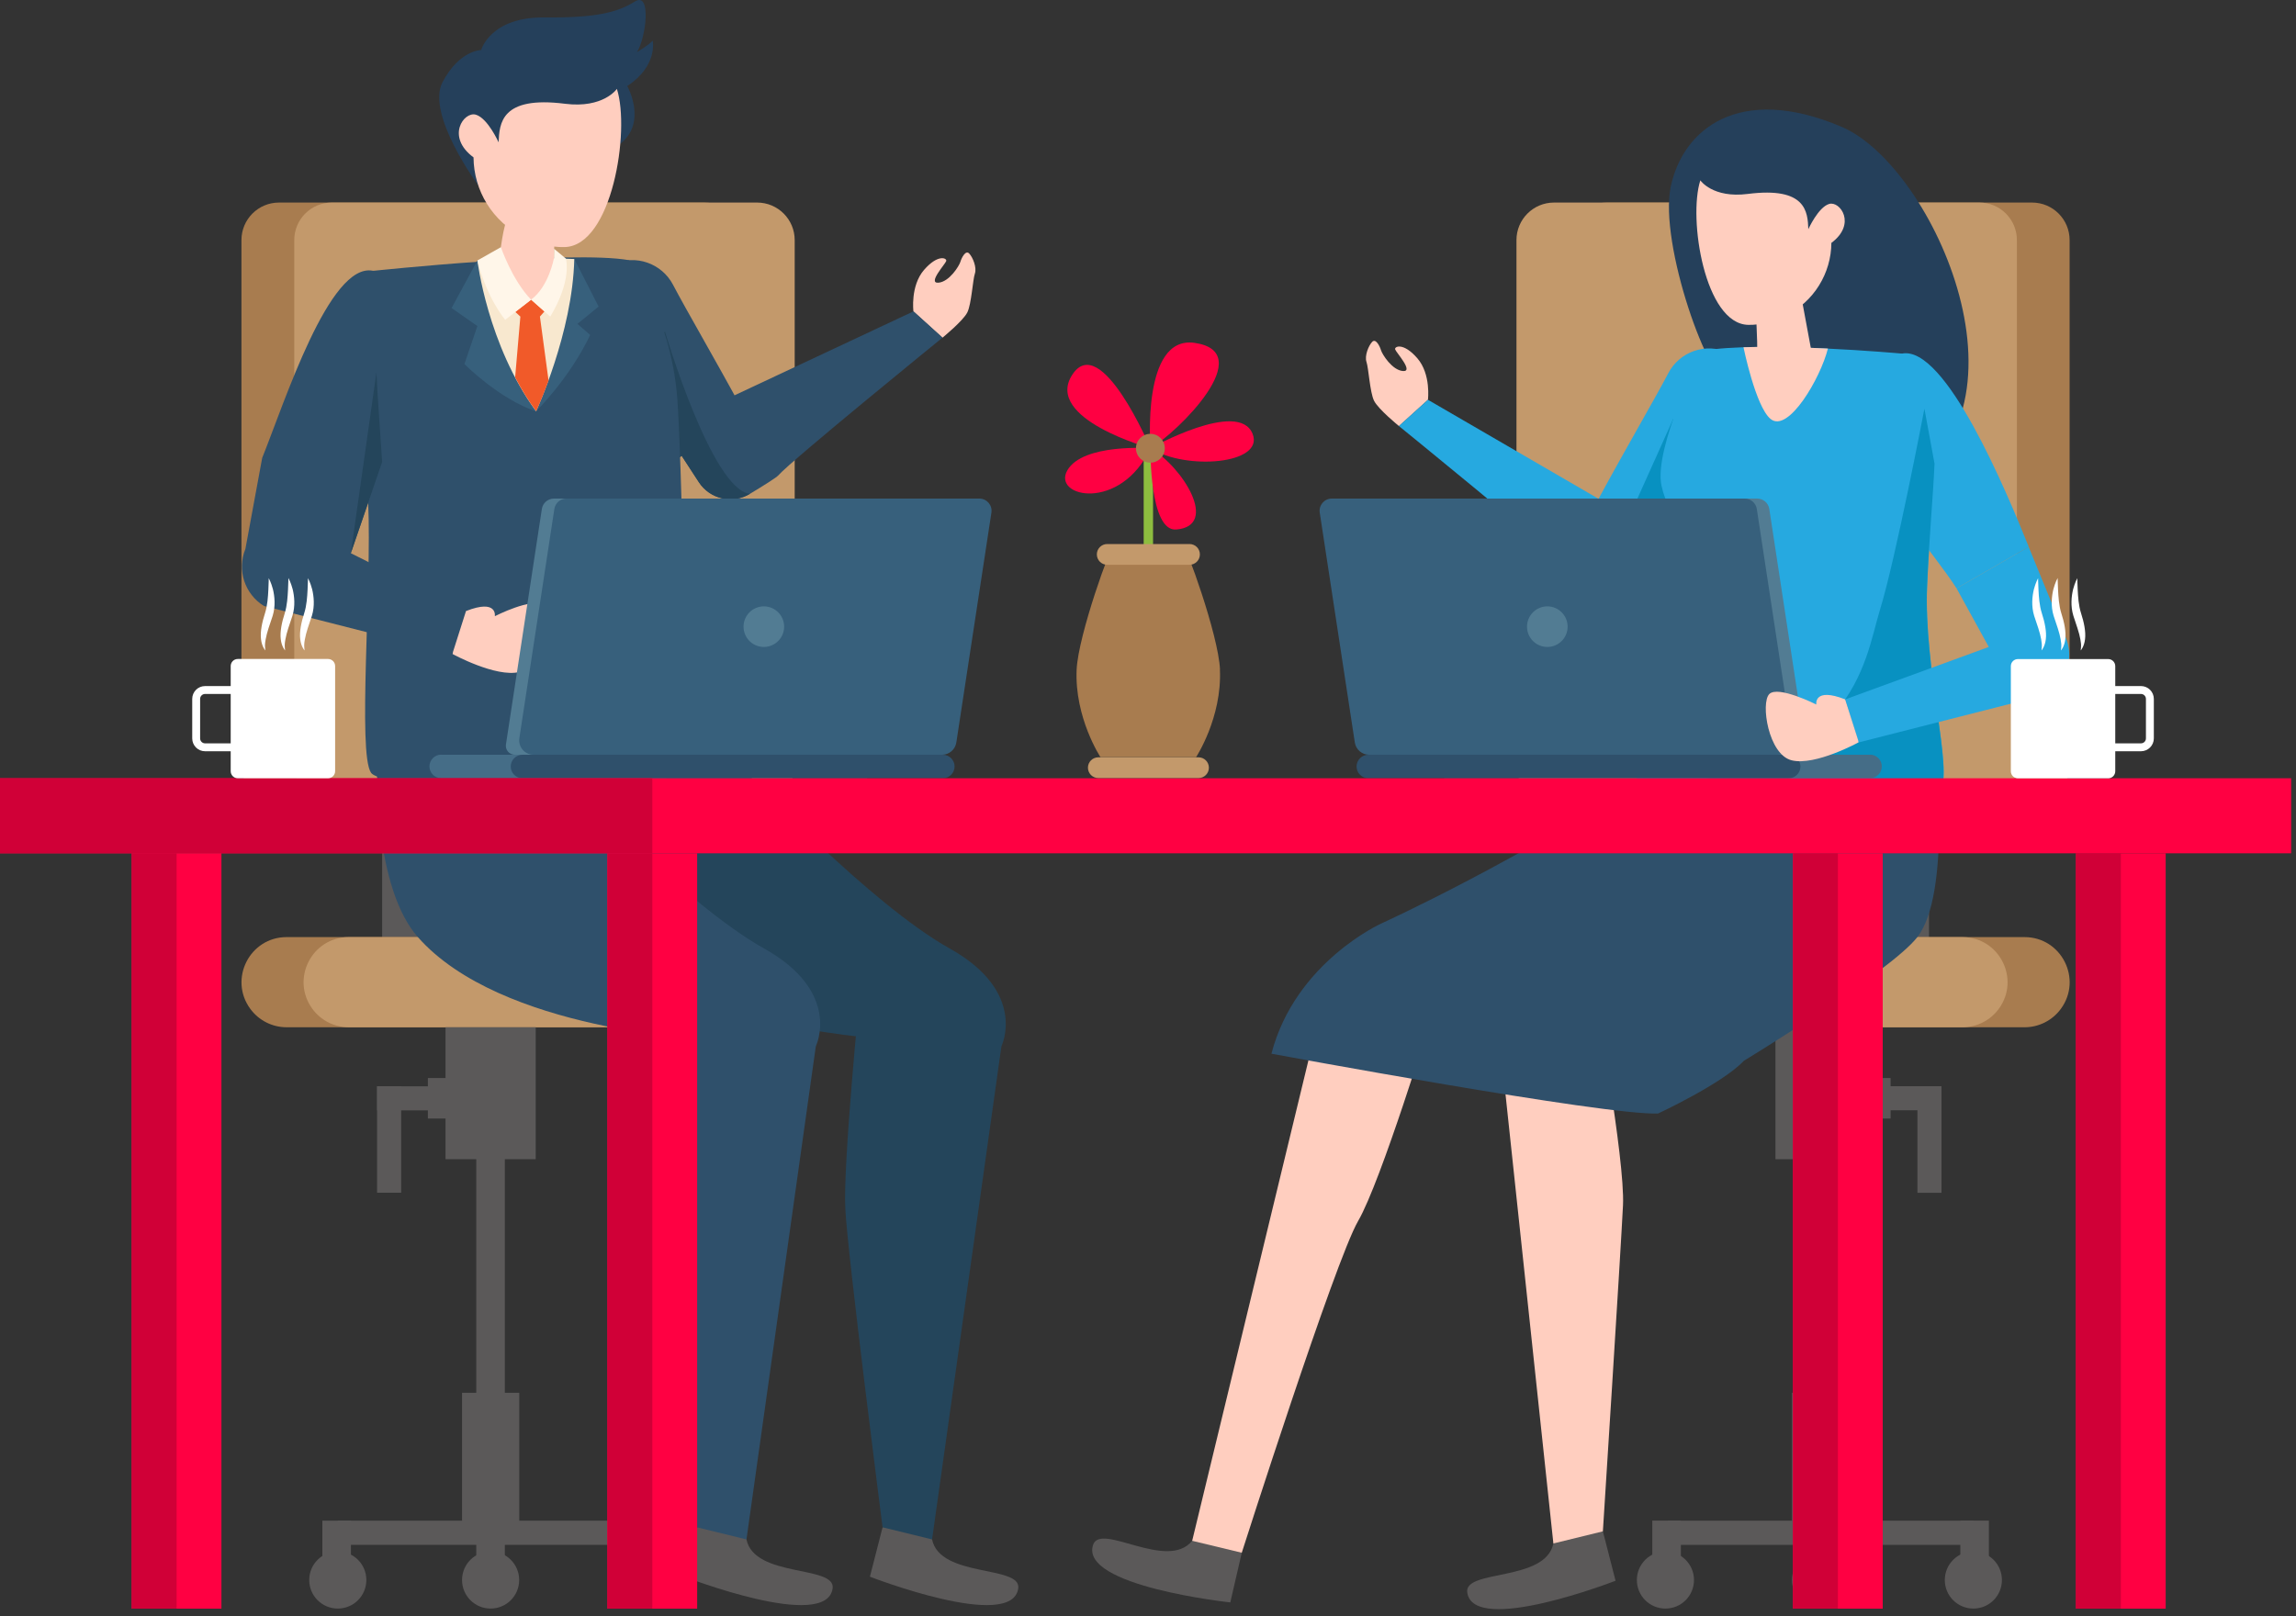 <svg width="250" height="176" viewBox="0 0 250 176" fill="none" xmlns="http://www.w3.org/2000/svg">
<rect x="0" y="0" width="250" height="176" fill="#333333" stroke="none"/>
<g clip-path="url(#clip0_5586_158)">
<path d="M52.07 20.18C52.07 20.18 46.35 12.43 48.19 8.94C50.03 5.45 52.39 5.45 52.39 5.45C52.39 5.45 53.38 1.84 59.27 1.9C65.15 1.96 67.33 1.28 69.14 0.16C70.95 -0.96 70.35 4.11 69.36 5.67C69.36 5.67 70.61 4.95 71.07 4.42C71.07 4.42 71.66 7.16 68.3 9.37C68.3 9.37 70.52 13.33 67.54 15.66C64.56 17.99 52.07 20.17 52.07 20.17V20.18Z" fill="#25405B"/>
<path d="M65.47 84.569H41.61V102.769H65.47V84.569Z" fill="#5B5959"/>
<path d="M76.69 22.06H30.38C28.121 22.06 26.29 23.891 26.29 26.15V83.36C26.29 85.618 28.121 87.45 30.38 87.45H76.69C78.949 87.45 80.78 85.618 80.78 83.36V26.15C80.78 23.891 78.949 22.06 76.69 22.06Z" fill="#A87C4F"/>
<path d="M82.44 22.06H36.13C33.871 22.06 32.04 23.891 32.04 26.15V83.36C32.04 85.618 33.871 87.45 36.13 87.45H82.44C84.699 87.45 86.53 85.618 86.53 83.36V26.15C86.53 23.891 84.699 22.06 82.44 22.06Z" fill="#C3996B"/>
<path d="M81.01 111.88H31.21C29.64 111.88 28.17 111.13 27.25 109.87C24.88 106.63 27.19 102.06 31.21 102.06H81.01C85.03 102.06 87.35 106.63 84.97 109.87C84.05 111.13 82.57 111.88 81.01 111.88Z" fill="#A87C4F"/>
<path d="M87.77 111.88H37.97C36.4 111.88 34.93 111.13 34.01 109.87C31.64 106.63 33.95 102.06 37.97 102.06H87.77C91.79 102.06 94.11 106.63 91.73 109.87C90.81 111.13 89.33 111.88 87.77 111.88Z" fill="#C3996B"/>
<path d="M54.97 114.75H51.86V173.16H54.97V114.75Z" fill="#5B5959"/>
<path d="M38.21 165.62H35.1V171.37H38.21V165.62Z" fill="#5B5959"/>
<path d="M71.74 165.62H68.63V171.37H71.74V165.62Z" fill="#5B5959"/>
<path d="M70.06 165.62H36.77V168.25H70.06V165.62Z" fill="#5B5959"/>
<path d="M39.89 172.08C39.89 173.8 38.5 175.19 36.78 175.19C35.06 175.19 33.67 173.8 33.67 172.08C33.67 170.36 35.06 168.97 36.78 168.97C38.5 168.97 39.89 170.36 39.89 172.08Z" fill="#5B5959"/>
<path d="M56.53 172.08C56.53 173.8 55.14 175.19 53.42 175.19C51.7 175.19 50.31 173.8 50.31 172.08C50.31 170.36 51.7 168.97 53.42 168.97C55.14 168.97 56.53 170.36 56.53 172.08Z" fill="#5B5959"/>
<path d="M73.42 172.08C73.42 173.8 72.03 175.19 70.31 175.19C68.59 175.19 67.2 173.8 67.2 172.08C67.2 170.36 68.59 168.97 70.31 168.97C72.03 168.97 73.42 170.36 73.42 172.08Z" fill="#5B5959"/>
<path d="M58.33 111.88H48.51V126.25H58.33V111.88Z" fill="#5B5959"/>
<path d="M56.54 151.689H50.31V166.059H56.54V151.689Z" fill="#5B5959"/>
<path d="M96.1 166.339L94.72 171.719C94.72 171.719 110.19 177.729 110.87 172.999C111.24 170.439 102.37 171.869 101.49 167.669C100.73 164.039 96.1 166.349 96.1 166.349V166.339Z" fill="#5B5959"/>
<path d="M93.65 107.97C93.65 107.97 91.79 126.64 92.04 131.62C92.28 136.6 96.1 166.34 96.1 166.34L101.49 167.66L109.04 113.95L108.32 109.32L93.66 107.97H93.65Z" fill="#24455B"/>
<path d="M61.85 74.87C60.55 84.64 61.24 96.98 65.7 102.05C74.74 112.33 97.34 113.22 97.34 113.22L109.04 113.95C109.04 113.95 111.94 108.06 103.39 103.29C94.83 98.51 81.75 84.63 81.75 84.63C81.75 84.63 66.18 76.05 61.86 74.87H61.85Z" fill="#24455B"/>
<path d="M75.89 166.339L74.51 171.719C74.51 171.719 89.98 177.729 90.66 172.999C91.03 170.439 82.16 171.869 81.28 167.669C80.52 164.039 75.89 166.349 75.89 166.349V166.339Z" fill="#5B5959"/>
<path d="M73.44 107.97C73.44 107.97 71.58 126.64 71.83 131.62C72.07 136.6 75.89 166.34 75.89 166.34L81.28 167.66L88.83 113.95L88.11 109.32L73.45 107.97H73.44Z" fill="#2F506B"/>
<path d="M70.15 83.18C70.15 83.18 45.96 76.05 41.64 74.87C40.34 84.64 41.03 96.98 45.49 102.05C54.53 112.33 77.13 113.22 77.13 113.22L88.83 113.95C88.83 113.95 91.73 108.06 83.18 103.29C74.62 98.51 61.54 84.63 61.54 84.63L70.16 83.18H70.15Z" fill="#2F506B"/>
<path d="M66.79 28.769C69.21 27.679 72.06 28.669 73.29 31.029C74.76 33.839 77.77 38.959 80.89 44.719L73.59 50.109C70.81 46.659 66.78 40.829 63.74 34.289C62.5 31.629 63.88 29.149 66.78 28.769H66.79Z" fill="#2F506B"/>
<path d="M102.62 36.779C102.62 36.779 104.88 34.939 105.33 34.019C105.78 33.099 105.92 30.469 106.15 29.799C106.38 29.129 105.92 28.019 105.53 27.609C105.14 27.199 104.7 28.079 104.57 28.519C104.44 28.959 103.37 30.699 102.17 30.789C100.98 30.869 102.93 28.759 103.03 28.429C103.13 28.109 102.14 27.639 100.62 29.389C99.1 31.139 99.46 33.929 99.46 33.929L102.62 36.789V36.779Z" fill="#FFCEBF"/>
<path d="M79.99 43.049L99.471 33.909L102.63 36.769C102.63 36.769 86.221 50.099 84.74 51.779C84.531 52.019 83.171 52.869 81.68 53.769C79.781 54.919 77.311 54.359 76.1 52.509L74.231 49.639L80.001 43.049H79.99Z" fill="#2F506B"/>
<path d="M72.41 36.129L68.81 38.509C68.81 38.509 68.31 40.039 67.76 41.719C69.83 45.119 71.94 48.049 73.6 50.109L74.22 49.649L76.09 52.519C77.3 54.379 79.77 54.939 81.67 53.779C82 53.579 81.37 53.969 81.67 53.779C77.51 53.399 72.41 36.129 72.41 36.129Z" fill="#24455B"/>
<path d="M73.02 84.17C72.73 87.34 41.87 86.31 40.4 84.16C38.93 82.01 40.49 63.87 40.09 54.76C39.49 41.05 35.21 32.06 40.61 29.5C40.61 29.5 62.25 27.21 68.51 28.34C68.51 28.34 72.96 34.11 73.73 43.17C74.08 47.35 75.37 82.07 73.02 84.16V84.17Z" fill="#2F506B"/>
<path d="M46.96 29.79L40.6 29.49C35.86 28.54 30.98 43.84 28.53 49.92L38.61 54.45C40.98 50.7 47.86 43.03 50.14 36.19C51.07 33.41 49.85 30.79 46.96 29.79Z" fill="#2F506B"/>
<path d="M62.88 35.269L65.18 33.389L62.54 28.219C59.3 28.069 55.36 28.189 51.98 28.369L49.17 33.549L51.98 35.509L50.57 39.649C50.57 39.649 54.35 43.469 58.37 44.799C58.37 44.799 62.05 41.159 64.26 36.479L62.87 35.269H62.88Z" fill="#37607C"/>
<path d="M51.98 28.36C51.98 28.36 53.08 37.569 58.37 44.789C58.37 44.789 62.35 36.239 62.53 28.209C59.29 28.059 55.35 28.18 51.97 28.36H51.98Z" fill="#F8E8CF"/>
<path d="M56.66 34.48L56.09 41.099C56.75 42.349 57.5 43.599 58.38 44.789C58.38 44.789 58.98 43.489 59.73 41.45L58.79 34.48H56.67H56.66Z" fill="#F15A29"/>
<path d="M56.11 33.97L57.83 35.57L59.28 33.92L57.83 32.64L56.11 33.97Z" fill="#F15A29"/>
<path d="M60.5 24.149C60.5 24.149 60.26 26.829 60.32 29.569C60.36 31.349 58.88 32.779 57.1 32.669C55.4 32.569 54.12 31.089 54.27 29.389C54.45 27.249 54.79 24.579 55.38 23.409C56.44 21.309 60.5 24.139 60.5 24.139V24.149Z" fill="#FFCEBF"/>
<path d="M28.54 49.92L26.72 59.79C25.78 62.07 26.64 64.7 28.74 66L49.28 71.23L50.73 66.54L38.2 60.25L41.61 50.3L28.54 49.92Z" fill="#2F506B"/>
<path d="M40.99 40.54L38.2 60.25L41.61 50.31C41.38 46.64 41.11 43.37 40.99 40.55V40.54Z" fill="#24455B"/>
<path d="M49.28 71.23C49.28 71.23 53.99 73.81 56.55 73.19C59.11 72.58 59.96 66.93 59 65.97C58.03 65 53.88 67.11 53.88 67.11C53.88 67.11 54.2 65.19 50.74 66.55L49.33 70.98" fill="#FFCEBF"/>
<path d="M51.56 17.14C51.58 20.75 53.64 24.17 57.02 25.82C58.38 26.49 59.91 26.95 61.47 26.91C66.63 26.79 68.64 14.27 67.17 9.68C67.17 9.68 65.71 11.83 61.51 11.3C54.55 10.42 54.38 13.44 54.29 15.5C54.29 15.5 53.11 12.87 51.81 12.49C50.51 12.11 48.52 14.89 51.56 17.14Z" fill="#FFCEBF"/>
<path d="M56.06 82.2H102.57L106.59 55.83C106.71 55.02 106.09 54.3 105.27 54.3H60.32C59.66 54.3 59.1 54.78 59 55.43L55.09 81.08C55 81.67 55.46 82.2 56.05 82.2H56.06Z" fill="#527C93"/>
<path d="M58.111 82.2H102.58C103.35 82.2 104.01 81.63 104.13 80.87L107.95 55.83C108.07 55.02 107.45 54.3 106.63 54.3H61.68C61.02 54.3 60.461 54.78 60.361 55.43L56.55 80.4C56.41 81.35 57.14 82.2 58.1 82.2H58.111Z" fill="#37607C"/>
<path d="M48.04 82.199H94.41V84.749H48.04C47.34 84.749 46.76 84.18 46.76 83.469C46.76 82.769 47.33 82.189 48.04 82.189V82.199Z" fill="#456D87"/>
<path d="M55.61 83.48C55.61 82.78 56.18 82.2 56.89 82.2H102.66C103.36 82.2 103.94 82.77 103.94 83.48C103.94 84.18 103.37 84.76 102.66 84.76H56.89C56.19 84.76 55.61 84.19 55.61 83.48Z" fill="#2F506B"/>
<path d="M83.17 70.46C84.391 70.46 85.38 69.471 85.38 68.25C85.38 67.029 84.391 66.04 83.17 66.04C81.95 66.04 80.96 67.029 80.96 68.25C80.96 69.471 81.95 70.46 83.17 70.46Z" fill="#527C93"/>
<path d="M52.66 118.311H41.06V120.931H52.66V118.311Z" fill="#5B5959"/>
<path d="M50.43 117.41H46.59V121.82H50.43V117.41Z" fill="#5B5959"/>
<path d="M43.68 129.9V118.3H41.06V129.9H43.68Z" fill="#5B5959"/>
<path d="M57.83 32.64L55.01 34.83C55.01 34.83 53.05 32.57 51.98 28.37L54.54 26.92C54.54 26.92 55.75 30.49 57.83 32.64Z" fill="#FFF6E9"/>
<path d="M60.31 28.15C60.31 28.15 59.75 31.22 57.83 32.63L59.91 34.48C59.91 34.48 62.21 30.92 61.62 28.17L60.34 27.1L60.32 28.15H60.31Z" fill="#FFF6E9"/>
<path d="M186.18 102.78H210.04V84.58H186.18V102.78Z" fill="#5B5959"/>
<path d="M174.95 87.45H221.26C223.519 87.45 225.35 85.619 225.35 83.36V26.15C225.35 23.891 223.519 22.06 221.26 22.06H174.95C172.691 22.06 170.86 23.891 170.86 26.15V83.36C170.86 85.619 172.691 87.45 174.95 87.45Z" fill="#A87C4F"/>
<path d="M169.21 87.45H215.52C217.779 87.45 219.61 85.619 219.61 83.36V26.15C219.61 23.891 217.779 22.06 215.52 22.06H169.21C166.951 22.06 165.12 23.891 165.12 26.15V83.36C165.12 85.619 166.951 87.45 169.21 87.45Z" fill="#C3996B"/>
<path d="M170.64 111.881H220.44C222.01 111.881 223.48 111.131 224.4 109.871C226.77 106.631 224.46 102.061 220.44 102.061H170.64C166.62 102.061 164.3 106.631 166.68 109.871C167.6 111.131 169.08 111.881 170.64 111.881Z" fill="#A87C4F"/>
<path d="M163.88 111.881H213.68C215.25 111.881 216.72 111.131 217.64 109.871C220.01 106.631 217.7 102.061 213.68 102.061H163.88C159.86 102.061 157.54 106.631 159.92 109.871C160.84 111.131 162.32 111.881 163.88 111.881Z" fill="#C3996B"/>
<path d="M196.68 172.541H199.79V114.761H196.68V172.541Z" fill="#5B5959"/>
<path d="M198.23 175.191C199.948 175.191 201.34 173.798 201.34 172.081C201.34 170.363 199.948 168.971 198.23 168.971C196.513 168.971 195.12 170.363 195.12 172.081C195.12 173.798 196.513 175.191 198.23 175.191Z" fill="#5B5959"/>
<path d="M201.35 151.69H195.12V166.06H201.35V151.69Z" fill="#5B5959"/>
<path d="M213.45 171.36H216.56V165.61H213.45V171.36Z" fill="#5B5959"/>
<path d="M179.91 171.36H183.02V165.61H179.91V171.36Z" fill="#5B5959"/>
<path d="M181.59 168.251H214.88V165.621H181.59V168.251Z" fill="#5B5959"/>
<path d="M211.76 172.081C211.76 173.801 213.15 175.191 214.87 175.191C216.59 175.191 217.98 173.801 217.98 172.081C217.98 170.361 216.59 168.971 214.87 168.971C213.15 168.971 211.76 170.361 211.76 172.081Z" fill="#5B5959"/>
<path d="M178.23 172.081C178.23 173.801 179.62 175.191 181.34 175.191C183.06 175.191 184.45 173.801 184.45 172.081C184.45 170.361 183.06 168.971 181.34 168.971C179.62 168.971 178.23 170.361 178.23 172.081Z" fill="#5B5959"/>
<path d="M193.32 126.251H203.14V111.881H193.32V126.251Z" fill="#5B5959"/>
<path d="M135.21 169.11L133.96 174.52C133.96 174.52 117.46 172.75 119.03 168.23C119.88 165.79 127.1 171.14 129.81 167.81C132.15 164.93 135.21 169.11 135.21 169.11Z" fill="#5B5959"/>
<path d="M155.83 110.85C155.83 110.85 150.39 128.66 147.88 132.98C145.37 137.29 135.21 169.11 135.21 169.11L129.81 167.81L143.5 111.22L146.27 107.44L155.82 110.86L155.83 110.85Z" fill="#FFCEBF"/>
<path d="M174.53 166.78L175.91 172.16C175.91 172.16 160.44 178.17 159.76 173.44C159.39 170.88 168.26 172.31 169.14 168.11C169.9 164.48 174.53 166.79 174.53 166.79V166.78Z" fill="#5B5959"/>
<path d="M173.6 107.97C173.6 107.97 176.96 126.29 176.72 131.27C176.48 136.25 174.53 166.78 174.53 166.78L169.14 168.1L163.37 113.95L163.55 109.32L173.6 107.97Z" fill="#FFCEBF"/>
<path d="M188.36 41.76C186.16 42.05 180.61 26.54 181.92 20.33C183.22 14.12 189.32 9.05 200.52 13.81C210.58 18.08 222.74 45.24 206.2 53.74C198.96 57.46 206.49 44.76 201.57 41C196.65 37.24 190.56 41.47 188.36 41.76Z" fill="#25405B"/>
<path d="M188.15 38.39C185.73 37.3 182.88 38.29 181.65 40.65C180.18 43.46 177.17 48.58 174.05 54.34L181.35 59.73C184.13 56.28 188.16 50.45 191.2 43.91C192.44 41.25 191.06 38.77 188.16 38.39H188.15Z" fill="#26A9E0"/>
<path d="M177.22 56.68L181.34 59.73C183.43 57.14 186.22 53.2 188.77 48.63C188.46 47.56 188.16 46.79 187.97 46.66C187.3 46.23 182.19 45.62 182.19 45.62L177.22 56.68Z" fill="#0891C1"/>
<path d="M152.32 46.4C152.32 46.4 150.06 44.56 149.61 43.64C149.16 42.72 149.02 40.09 148.79 39.42C148.56 38.75 149.02 37.64 149.41 37.23C149.8 36.82 150.24 37.7 150.37 38.14C150.5 38.58 151.57 40.32 152.77 40.41C153.96 40.49 152.01 38.38 151.91 38.05C151.81 37.73 152.8 37.26 154.32 39.01C155.84 40.76 155.48 43.55 155.48 43.55L152.32 46.41V46.4Z" fill="#FFCEBF"/>
<path d="M174.72 54.71L155.48 43.54L152.32 46.4C152.32 46.4 168.73 59.73 170.21 61.41C170.6 61.86 171.85 62.79 173.69 63.94L178.2 56.07C177.05 55.61 175.89 55.16 174.71 54.7L174.72 54.71Z" fill="#26A9E0"/>
<path d="M189.87 115.54C189.87 115.54 205.86 105.81 208.77 102.06C212.35 97.45 211.12 82.54 210 74.88C205.68 76.06 181.49 83.19 181.49 83.19C165.35 93.81 150.44 100.56 150.44 100.56C150.44 100.56 141.04 104.77 138.44 114.76C138.44 114.76 174.96 121.54 180.55 121.27C180.55 121.27 187.55 118.01 189.86 115.55L189.87 115.54Z" fill="#2F506B"/>
<path d="M178.64 86.16C178.93 89.33 209.79 88.29 211.26 86.15C212.73 84 209.44 72.89 209.84 63.78C210.44 50.07 212.49 41.07 207.09 38.51C207.09 38.51 191.58 37.09 185.31 38.22C185.31 38.22 180.03 48.79 180.91 52.89C181.8 56.99 184.42 57.36 184.42 57.36C184.42 57.36 176.27 84.08 178.63 86.17L178.64 86.16Z" fill="#26A9E0"/>
<path d="M199.03 37.96C196.06 37.82 192.72 37.72 189.84 37.82C189.84 37.82 191.16 44.3 192.79 45.63C194.72 47.21 198.24 41.16 199.03 37.96Z" fill="#FFCEBF"/>
<path d="M204.69 39.42L207.09 38.511C211.83 37.56 218.45 53.48 220.9 59.55L213.04 64.081C210.67 60.331 203.79 52.66 201.51 45.821C200.58 43.041 201.8 40.42 204.69 39.42Z" fill="#26A9E0"/>
<path d="M191.15 33.78C191.15 33.78 191.39 36.46 191.33 39.2C191.29 40.98 192.77 42.41 194.55 42.3C196.25 42.2 197.53 40.72 197.38 39.02L196.27 33.04C195.21 30.94 191.15 33.77 191.15 33.77V33.78Z" fill="#FFCEBF"/>
<path d="M210.65 50.54L209.54 44.51C209.54 44.51 206.41 60.89 204.69 66.45C202.99 71.96 202.07 84.4 178.35 85.65C178.42 85.88 178.51 86.05 178.63 86.16C178.92 89.33 209.78 88.29 211.25 86.15C212.72 84 209.43 72.89 209.83 63.78C210.05 58.69 210.47 54.25 210.64 50.54H210.65Z" fill="#0891C1"/>
<path d="M220.89 59.55L224.93 69.42C225.87 71.7 225.01 74.33 222.91 75.63L202.37 80.86L200.92 76.17L216.55 70.46L213.04 64.08L220.9 59.55H220.89Z" fill="#26A9E0"/>
<path d="M195.59 82.2H149.08L145.06 55.83C144.94 55.02 145.56 54.3 146.38 54.3H191.33C191.99 54.3 192.55 54.78 192.65 55.43L196.56 81.08C196.65 81.67 196.19 82.2 195.6 82.2H195.59Z" fill="#527C93"/>
<path d="M193.54 82.2H149.07C148.3 82.2 147.64 81.63 147.52 80.87L143.7 55.83C143.58 55.02 144.2 54.3 145.02 54.3H189.97C190.63 54.3 191.19 54.78 191.29 55.43L195.1 80.4C195.24 81.35 194.51 82.2 193.55 82.2H193.54Z" fill="#37607C"/>
<path d="M203.62 82.199H157.25V84.749H203.62C204.32 84.749 204.9 84.18 204.9 83.469C204.9 82.769 204.33 82.189 203.62 82.189V82.199Z" fill="#456D87"/>
<path d="M196.04 83.48C196.04 82.78 195.47 82.2 194.76 82.2H148.99C148.29 82.2 147.71 82.77 147.71 83.48C147.71 84.18 148.28 84.76 148.99 84.76H194.76C195.46 84.76 196.04 84.19 196.04 83.48Z" fill="#2F506B"/>
<path d="M168.48 70.46C169.701 70.46 170.69 69.471 170.69 68.25C170.69 67.029 169.701 66.04 168.48 66.04C167.259 66.04 166.27 67.029 166.27 68.25C166.27 69.471 167.259 70.46 168.48 70.46Z" fill="#527C93"/>
<path d="M202.37 80.85C202.37 80.85 197.66 83.43 195.1 82.81C192.54 82.2 191.69 76.55 192.65 75.59C193.61 74.63 197.77 76.73 197.77 76.73C197.77 76.73 197.45 74.81 200.91 76.17L202.32 80.6" fill="#FFCEBF"/>
<path d="M199.41 26.451C199.39 29.751 197.51 32.871 194.42 34.381C193.17 34.991 191.78 35.411 190.35 35.381C185.63 35.271 183.8 23.841 185.14 19.641C185.14 19.641 186.48 21.611 190.31 21.121C196.67 20.311 196.83 23.081 196.9 24.961C196.9 24.961 197.98 22.561 199.17 22.211C200.36 21.861 202.18 24.401 199.4 26.461L199.41 26.451Z" fill="#FFCEBF"/>
<path d="M199.79 120.92H211.39V118.3H199.79V120.92Z" fill="#5B5959"/>
<path d="M202.02 121.82H205.86V117.41H202.02V121.82Z" fill="#5B5959"/>
<path d="M211.4 129.911V118.311H208.78V129.911H211.4Z" fill="#5B5959"/>
<path d="M249.47 84.76H0V92.93H249.47V84.76Z" fill="#FF0042"/>
<path d="M71.03 84.76H0V92.93H71.03V84.76Z" fill="#D00037"/>
<path d="M24.11 92.93H14.34V175.2H24.11V92.93Z" fill="#FF0042"/>
<path d="M19.23 92.93H14.34V175.2H19.23V92.93Z" fill="#D00037"/>
<path d="M75.91 92.93H66.14V175.2H75.91V92.93Z" fill="#FF0042"/>
<path d="M71.03 92.93H66.14V175.2H71.03V92.93Z" fill="#D00037"/>
<path d="M205 92.93H195.23V175.2H205V92.93Z" fill="#FF0042"/>
<path d="M200.12 92.93H195.23V175.2H200.12V92.93Z" fill="#D00037"/>
<path d="M235.81 92.93H226.04V175.2H235.81V92.93Z" fill="#FF0042"/>
<path d="M230.93 92.93H226.04V175.2H230.93V92.93Z" fill="#D00037"/>
<path d="M125.55 48.49H124.53V70H125.55V48.49Z" fill="#8DBD3F"/>
<path d="M132.84 72.92C132.67 69.12 129.04 59.18 128.8 59.37H121.27C121.03 59.18 117.41 69.12 117.23 72.92C116.99 78.16 119.83 82.47 119.83 82.47H130.23C130.23 82.47 133.07 78.16 132.83 72.92H132.84Z" fill="#A87C4F"/>
<path d="M130.5 84.74H119.59C118.96 84.74 118.46 84.231 118.46 83.611C118.46 82.981 118.97 82.481 119.59 82.481H130.5C131.13 82.481 131.63 82.99 131.63 83.611C131.63 84.24 131.12 84.74 130.5 84.74Z" fill="#C3996B"/>
<path d="M129.52 61.51H120.56C119.93 61.51 119.43 61 119.43 60.38C119.43 59.75 119.94 59.25 120.56 59.25H129.52C130.15 59.25 130.65 59.76 130.65 60.38C130.65 61.01 130.14 61.51 129.52 61.51Z" fill="#C3996B"/>
<path d="M125.27 48.82C125.27 48.82 113.64 45.63 116.75 40.82C119.86 36.01 125.27 48.82 125.27 48.82Z" fill="#FF0042"/>
<path d="M125.27 48.82C125.27 48.82 124.27 36.52 130.06 37.34C137.07 38.34 128.3 47.04 125.27 48.82Z" fill="#FF0042"/>
<path d="M125.27 48.819C125.27 48.819 117.93 48.26 116.22 51.219C114.52 54.179 122.01 55.779 125.27 48.819Z" fill="#FF0042"/>
<path d="M125.27 48.82C125.27 48.82 134.87 43.44 136.39 47.25C137.7 50.56 129.13 51.26 125.27 48.82Z" fill="#FF0042"/>
<path d="M125.27 48.82C125.27 48.82 125.14 57.92 128.08 57.67C132.8 57.27 128.75 50.82 125.27 48.82Z" fill="#FF0042"/>
<path d="M126.83 48.82C126.83 49.68 126.13 50.39 125.26 50.39C124.39 50.39 123.69 49.69 123.69 48.82C123.69 47.95 124.39 47.25 125.26 47.25C126.13 47.25 126.83 47.95 126.83 48.82Z" fill="#A87C4F"/>
<path d="M229.55 71.779H219.72C219.295 71.779 218.95 72.124 218.95 72.549V83.999C218.95 84.425 219.295 84.769 219.72 84.769H229.55C229.975 84.769 230.32 84.425 230.32 83.999V72.549C230.32 72.124 229.975 71.779 229.55 71.779Z" fill="white"/>
<path d="M233.12 75.149H229.59C229.054 75.149 228.62 75.584 228.62 76.119V80.419C228.62 80.955 229.054 81.389 229.59 81.389H233.12C233.656 81.389 234.09 80.955 234.09 80.419V76.119C234.09 75.584 233.656 75.149 233.12 75.149Z" stroke="white" stroke-width="0.86" stroke-miterlimit="10"/>
<path d="M221.92 62.97C221.92 62.97 221.92 63.49 221.96 64.23C222 64.97 222.05 65.94 222.33 66.8C222.64 67.75 222.86 68.8 222.76 69.61C222.67 70.43 222.29 70.84 222.29 70.84C222.29 70.84 222.31 70.71 222.32 70.49C222.34 70.27 222.32 69.97 222.25 69.62C222.13 68.92 221.81 68.01 221.49 67.07C221.16 66 221.28 64.93 221.46 64.18C221.66 63.42 221.92 62.97 221.92 62.97Z" fill="white"/>
<path d="M224.05 62.97C224.05 62.97 224.05 63.49 224.09 64.23C224.13 64.97 224.18 65.94 224.45 66.8C224.76 67.75 224.98 68.8 224.88 69.61C224.79 70.43 224.41 70.84 224.41 70.84C224.41 70.84 224.43 70.71 224.44 70.49C224.46 70.27 224.44 69.97 224.37 69.62C224.25 68.92 223.93 68.01 223.61 67.07C223.28 66 223.4 64.93 223.58 64.18C223.78 63.42 224.04 62.97 224.04 62.97H224.05Z" fill="white"/>
<path d="M226.19 62.97C226.19 62.97 226.19 63.49 226.23 64.23C226.27 64.97 226.32 65.94 226.6 66.8C226.91 67.75 227.13 68.8 227.03 69.61C226.94 70.43 226.56 70.84 226.56 70.84C226.56 70.84 226.58 70.71 226.59 70.49C226.61 70.27 226.59 69.97 226.52 69.62C226.4 68.92 226.07 68.01 225.76 67.07C225.43 66 225.55 64.93 225.73 64.18C225.93 63.42 226.19 62.97 226.19 62.97Z" fill="white"/>
<path d="M25.89 84.76H35.72C36.145 84.76 36.49 84.415 36.49 83.99V72.54C36.49 72.115 36.145 71.77 35.72 71.77H25.89C25.465 71.77 25.12 72.115 25.12 72.54V83.99C25.12 84.415 25.465 84.76 25.89 84.76Z" fill="white"/>
<path d="M22.33 81.39H25.86C26.396 81.39 26.83 80.955 26.83 80.42V76.12C26.83 75.584 26.396 75.15 25.86 75.15H22.33C21.794 75.15 21.36 75.584 21.36 76.12V80.42C21.36 80.955 21.794 81.39 22.33 81.39Z" stroke="white" stroke-width="0.86" stroke-miterlimit="10"/>
<path d="M33.53 62.97C33.53 62.97 33.53 63.49 33.49 64.23C33.45 64.97 33.4 65.94 33.12 66.8C32.81 67.75 32.59 68.8 32.69 69.61C32.78 70.43 33.16 70.84 33.16 70.84C33.16 70.84 33.14 70.71 33.13 70.49C33.11 70.27 33.13 69.97 33.2 69.62C33.32 68.92 33.64 68.01 33.96 67.07C34.29 66 34.17 64.93 33.99 64.18C33.79 63.42 33.53 62.97 33.53 62.97Z" fill="white"/>
<path d="M31.4 62.97C31.4 62.97 31.4 63.49 31.36 64.23C31.32 64.97 31.27 65.94 31 66.8C30.69 67.75 30.47 68.8 30.57 69.61C30.66 70.43 31.04 70.84 31.04 70.84C31.04 70.84 31.02 70.71 31.01 70.49C30.99 70.27 31.01 69.97 31.08 69.62C31.2 68.92 31.52 68.01 31.84 67.07C32.17 66 32.05 64.93 31.87 64.18C31.67 63.42 31.41 62.97 31.41 62.97H31.4Z" fill="white"/>
<path d="M29.26 62.97C29.26 62.97 29.26 63.49 29.22 64.23C29.18 64.97 29.13 65.94 28.85 66.8C28.54 67.75 28.32 68.8 28.42 69.61C28.51 70.43 28.89 70.84 28.89 70.84C28.89 70.84 28.87 70.71 28.86 70.49C28.84 70.27 28.86 69.97 28.93 69.62C29.05 68.92 29.37 68.01 29.69 67.07C30.02 66 29.9 64.93 29.72 64.18C29.52 63.42 29.26 62.97 29.26 62.97Z" fill="white"/>
</g>
<defs>
<clipPath id="clip0_5586_158">
<rect width="249.47" height="175.25" fill="white"/>
</clipPath>
</defs>
</svg>
